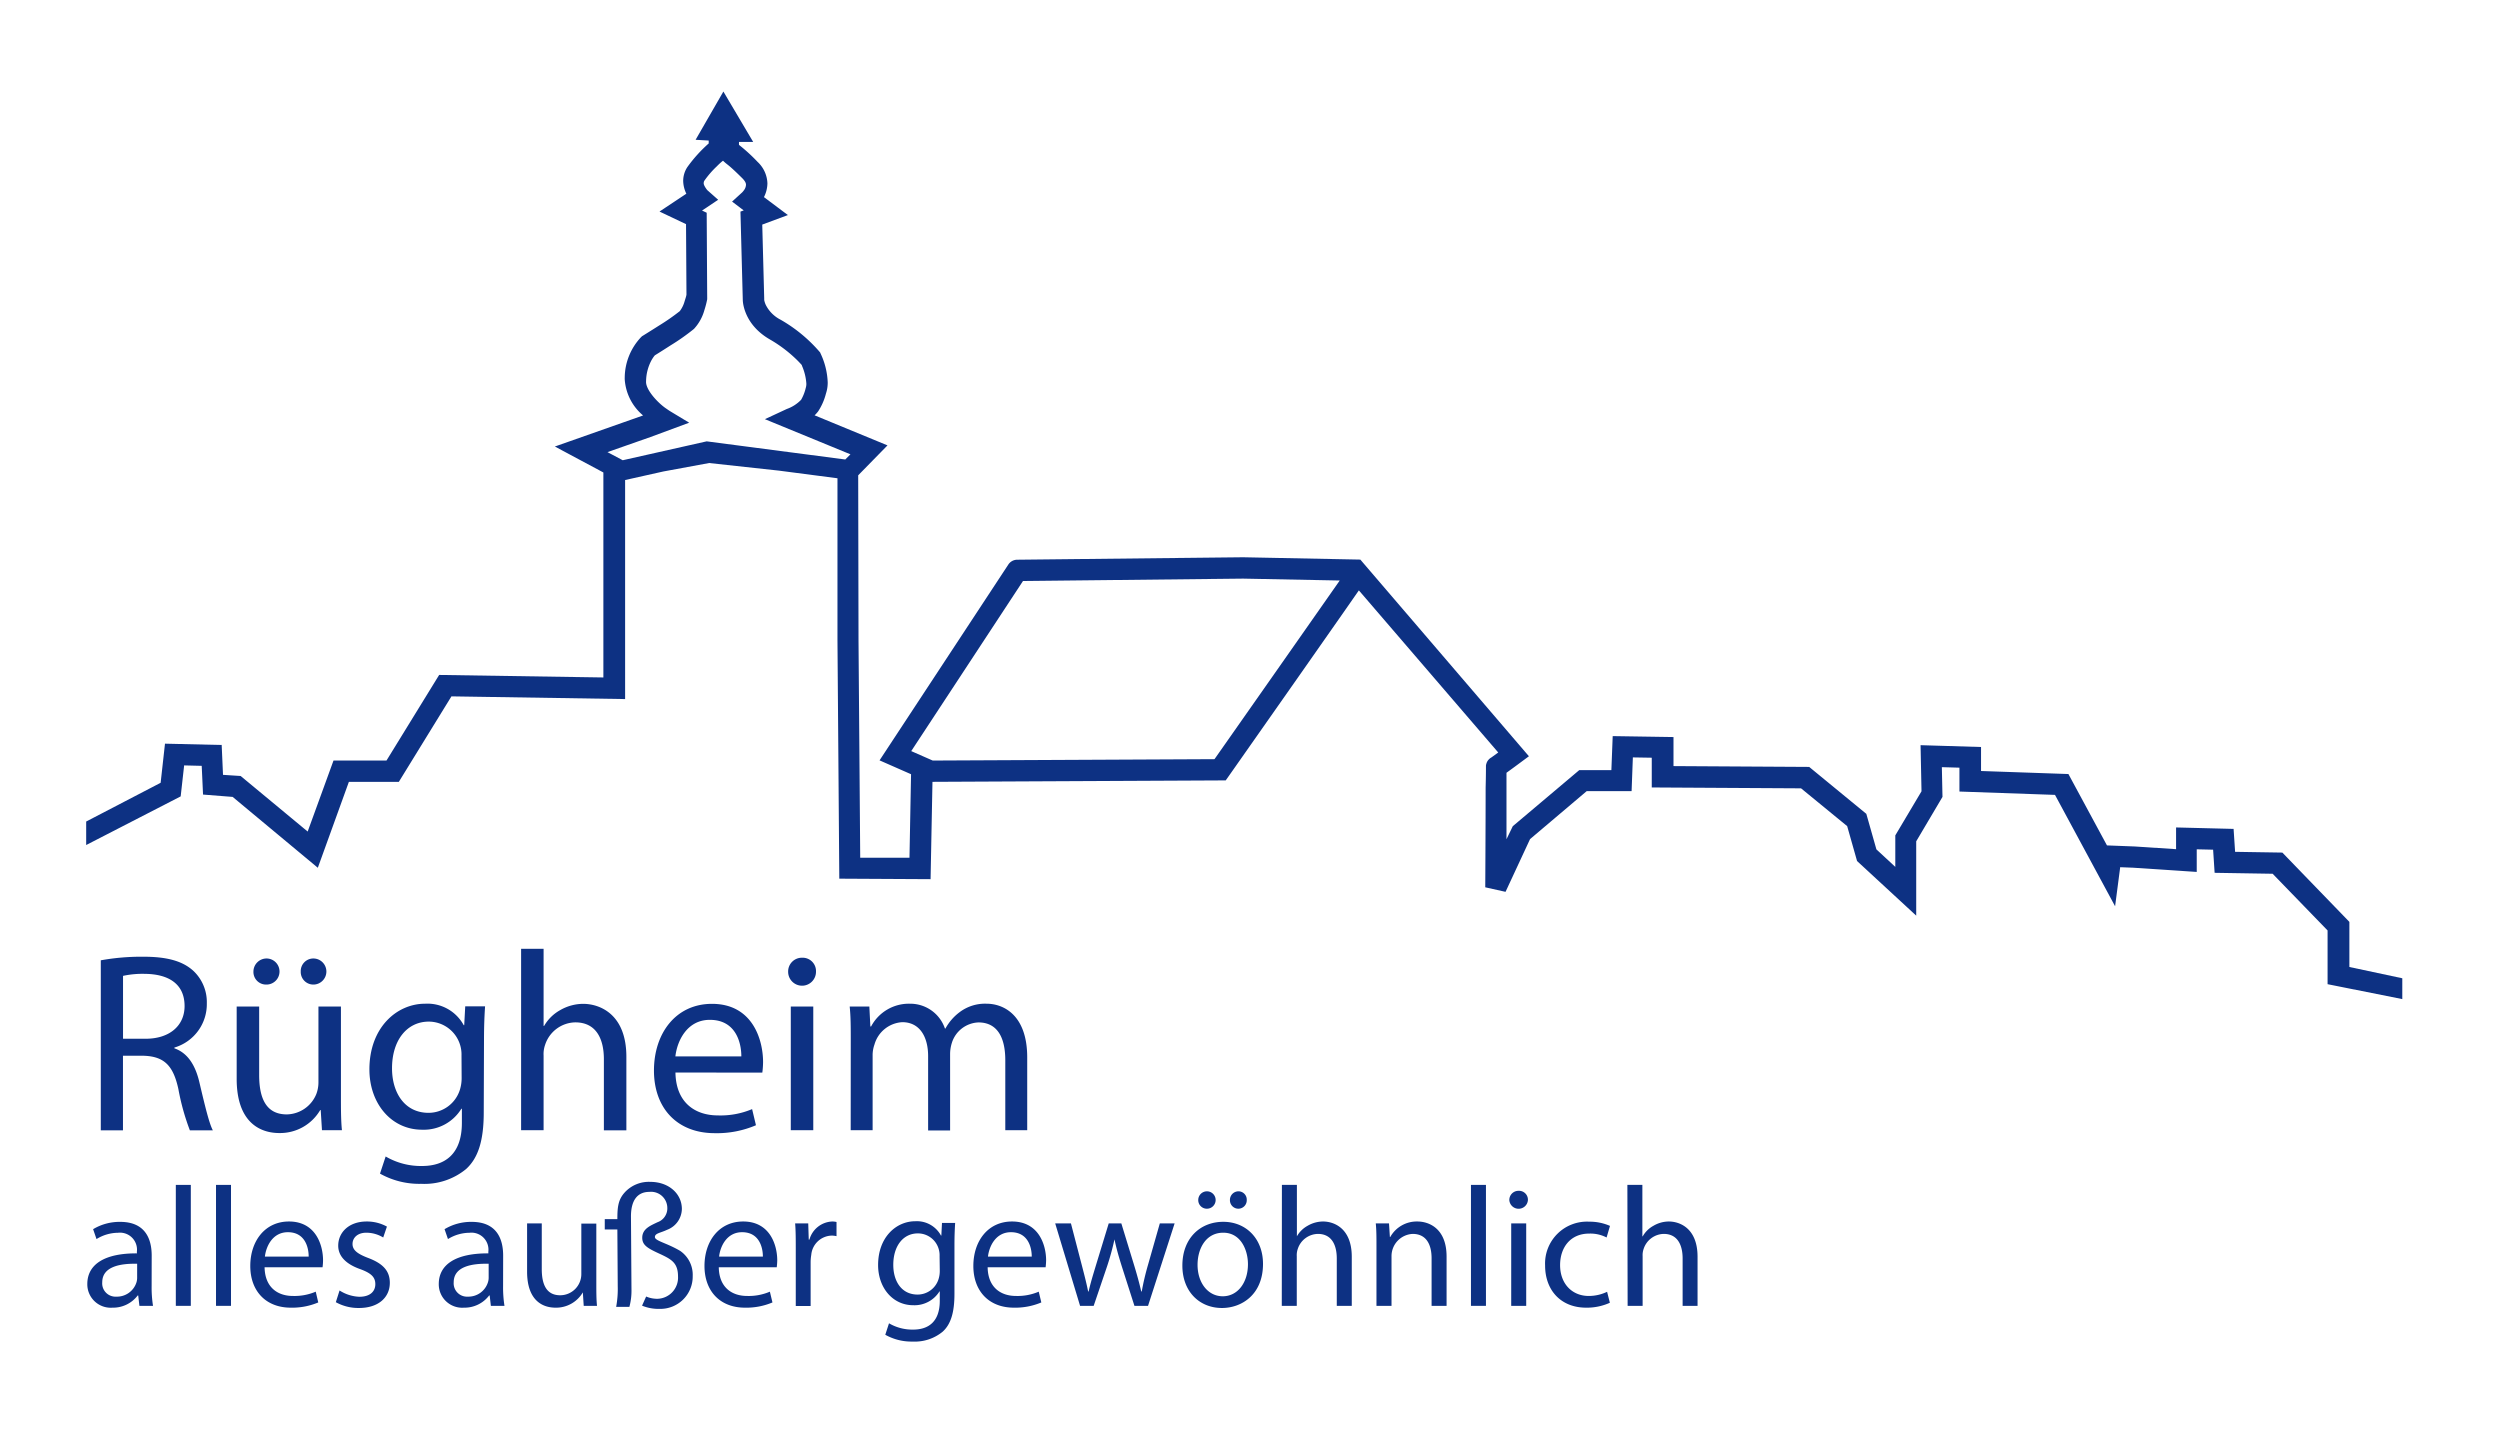 <svg id="Ebene_1" data-name="Ebene 1" xmlns="http://www.w3.org/2000/svg" viewBox="0 0 396.85 226.77"><defs><style>.cls-1{fill:#0d3183;}</style></defs><title>DAS_rügheim_LOGO</title><path class="cls-1" d="M16,152.44a36.27,36.27,0,0,1,6.77-.57c3.77,0,6.21.69,7.91,2.23a6.81,6.81,0,0,1,2.15,5.19,7.18,7.18,0,0,1-5.15,7v.12c2.11.73,3.36,2.68,4,5.52.9,3.81,1.54,6.45,2.11,7.5H30.14a37.06,37.06,0,0,1-1.82-6.53c-.81-3.77-2.27-5.19-5.48-5.31H19.52v11.84H16Zm3.53,12.45h3.6c3.78,0,6.17-2.07,6.17-5.19,0-3.53-2.56-5.07-6.29-5.11a14.6,14.6,0,0,0-3.48.32Z"/><path class="cls-1" d="M54.12,174.06c0,2,0,3.81.16,5.35H51.11l-.2-3.2h-.08a7.38,7.38,0,0,1-6.49,3.65c-3.08,0-6.77-1.71-6.77-8.6V159.78h3.57v10.87c0,3.73,1.13,6.25,4.38,6.25a5.16,5.16,0,0,0,4.7-3.25,5.26,5.26,0,0,0,.33-1.82V159.78h3.57ZM42.23,156.29a2,2,0,0,1-2-2.07,2.09,2.09,0,0,1,2.07-2.07,2.07,2.07,0,0,1,0,4.14Zm7.51,0a2,2,0,0,1-2-2.07,2,2,0,0,1,2-2.07,2.07,2.07,0,0,1,0,4.14Z"/><path class="cls-1" d="M76.79,176.57c0,4.5-.89,7.26-2.8,9a10.41,10.41,0,0,1-7.14,2.35,12.74,12.74,0,0,1-6.53-1.62l.9-2.72A11.07,11.07,0,0,0,67,185.09c3.65,0,6.32-1.91,6.32-6.85V176h-.08A7,7,0,0,1,67,179.33c-4.87,0-8.36-4.14-8.36-9.57,0-6.65,4.34-10.43,8.84-10.43a6.54,6.54,0,0,1,6.13,3.41h.08l.16-3H77c-.09,1.42-.17,3-.17,5.39Zm-3.53-9a5.22,5.22,0,0,0-5.19-5.4c-3.41,0-5.84,2.88-5.84,7.42,0,3.86,2,7.06,5.8,7.06A5.22,5.22,0,0,0,73,173a6.25,6.25,0,0,0,.28-1.9Z"/><path class="cls-1" d="M82.72,150.61h3.57v12.25h.08a6.69,6.69,0,0,1,2.55-2.51,7.34,7.34,0,0,1,3.65-1c2.64,0,6.86,1.63,6.86,8.4v11.68H95.86V168.13c0-3.16-1.18-5.84-4.54-5.84a5.14,5.14,0,0,0-4.79,3.57,4.42,4.42,0,0,0-.24,1.71v11.84H82.72Z"/><path class="cls-1" d="M107.22,170.25c.08,4.82,3.16,6.81,6.73,6.81a12.87,12.87,0,0,0,5.44-1l.61,2.56a15.76,15.76,0,0,1-6.54,1.26c-6,0-9.65-4-9.65-9.94s3.49-10.59,9.21-10.59c6.41,0,8.11,5.64,8.11,9.25a13.87,13.87,0,0,1-.12,1.67Zm10.46-2.56c0-2.27-.93-5.8-5-5.8-3.61,0-5.19,3.33-5.47,5.8Z"/><path class="cls-1" d="M129.53,154.26a2.21,2.21,0,0,1-4.42,0,2.18,2.18,0,0,1,2.23-2.23A2.12,2.12,0,0,1,129.53,154.26Zm-4,25.15V159.78h3.57v19.63Z"/><path class="cls-1" d="M135.05,165.09c0-2,0-3.69-.17-5.31H138l.16,3.16h.12a6.78,6.78,0,0,1,6.17-3.61,5.81,5.81,0,0,1,5.55,3.94h.08a8,8,0,0,1,2.2-2.56,6.69,6.69,0,0,1,4.34-1.38c2.59,0,6.44,1.71,6.44,8.52v11.56h-3.48V168.3c0-3.78-1.38-6-4.26-6a4.61,4.61,0,0,0-4.22,3.24,5.93,5.93,0,0,0-.28,1.78v12.13h-3.49V167.65c0-3.13-1.38-5.39-4.1-5.39a4.88,4.88,0,0,0-4.42,3.56,5,5,0,0,0-.29,1.75v11.84h-3.48Z"/><path class="cls-1" d="M24.07,204.15a18.78,18.78,0,0,0,.22,3.14H22.13l-.19-1.65h-.08a4.9,4.9,0,0,1-4,1.94,3.72,3.72,0,0,1-4-3.75c0-3.17,2.81-4.9,7.87-4.87v-.27a2.7,2.7,0,0,0-3-3,6.57,6.57,0,0,0-3.41,1l-.54-1.57a8.15,8.15,0,0,1,4.3-1.16c4,0,5,2.73,5,5.35Zm-2.3-3.54c-2.59-.06-5.54.4-5.54,2.94a2.11,2.11,0,0,0,2.24,2.28,3.25,3.25,0,0,0,3.17-2.2,2.46,2.46,0,0,0,.13-.75Z"/><path class="cls-1" d="M27.91,188.09h2.38v19.2H27.91Z"/><path class="cls-1" d="M34.29,188.09h2.38v19.2H34.29Z"/><path class="cls-1" d="M42,201.17c.06,3.22,2.11,4.55,4.49,4.55a8.61,8.61,0,0,0,3.63-.68l.4,1.71a10.68,10.68,0,0,1-4.35.83c-4,0-6.44-2.67-6.44-6.62s2.33-7.06,6.14-7.06c4.27,0,5.41,3.76,5.41,6.17a8.35,8.35,0,0,1-.08,1.1Zm7-1.7c0-1.52-.62-3.87-3.3-3.87-2.41,0-3.46,2.22-3.65,3.87Z"/><path class="cls-1" d="M53.9,204.85a6.27,6.27,0,0,0,3.14,1c1.73,0,2.54-.87,2.54-2s-.67-1.76-2.43-2.4c-2.36-.84-3.46-2.14-3.46-3.71,0-2.11,1.7-3.84,4.51-3.84a6.56,6.56,0,0,1,3.22.81l-.59,1.73a5.15,5.15,0,0,0-2.68-.76c-1.41,0-2.19.82-2.19,1.79s.78,1.57,2.49,2.22c2.27.86,3.43,2,3.43,3.94,0,2.3-1.78,4-4.9,4a7.34,7.34,0,0,1-3.67-.92Z"/><path class="cls-1" d="M79.86,204.15a18.78,18.78,0,0,0,.22,3.14H77.92l-.19-1.65h-.08a4.9,4.9,0,0,1-4,1.94,3.72,3.72,0,0,1-4-3.75c0-3.17,2.81-4.9,7.87-4.87v-.27a2.7,2.7,0,0,0-3-3,6.57,6.57,0,0,0-3.41,1l-.54-1.57a8.15,8.15,0,0,1,4.3-1.16c4,0,5,2.73,5,5.35Zm-2.29-3.54c-2.6-.06-5.55.4-5.55,2.94a2.12,2.12,0,0,0,2.25,2.28,3.25,3.25,0,0,0,3.16-2.2,2.48,2.48,0,0,0,.14-.75Z"/><path class="cls-1" d="M94.66,203.72c0,1.35,0,2.54.11,3.57H92.66l-.14-2.14h0a4.92,4.92,0,0,1-4.33,2.43c-2.06,0-4.52-1.13-4.52-5.73V194.2H86v7.25c0,2.48.76,4.16,2.92,4.16a3.36,3.36,0,0,0,3.36-3.38v-8h2.38Z"/><path class="cls-1" d="M114.1,201.17c.05,3.22,2.11,4.55,4.49,4.55a8.56,8.56,0,0,0,3.62-.68l.41,1.71a10.69,10.69,0,0,1-4.36.83c-4,0-6.43-2.67-6.43-6.62s2.32-7.06,6.14-7.06c4.27,0,5.41,3.76,5.41,6.17a10.58,10.58,0,0,1-.08,1.1Zm7-1.7c0-1.52-.62-3.87-3.3-3.87-2.41,0-3.47,2.22-3.65,3.87Z"/><path class="cls-1" d="M126.32,198.28c0-1.54,0-2.87-.1-4.08h2.08l.08,2.57h.11a3.92,3.92,0,0,1,3.62-2.87,2.82,2.82,0,0,1,.68.08v2.25a3.29,3.29,0,0,0-.81-.09,3.35,3.35,0,0,0-3.2,3.06,7.26,7.26,0,0,0-.1,1.11v7h-2.36Z"/><path class="cls-1" d="M151.51,205.39c0,3-.6,4.85-1.87,6a6.94,6.94,0,0,1-4.76,1.57,8.45,8.45,0,0,1-4.35-1.08l.59-1.82a7.31,7.31,0,0,0,3.84,1c2.44,0,4.22-1.27,4.22-4.57V205h-.05a4.67,4.67,0,0,1-4.17,2.19c-3.24,0-5.57-2.76-5.57-6.38,0-4.44,2.89-6.95,5.9-6.95a4.35,4.35,0,0,1,4.08,2.27h.06l.1-2h2.09c-.06.94-.11,2-.11,3.59Zm-2.36-6a3.37,3.37,0,0,0-.13-1.08,3.43,3.43,0,0,0-3.33-2.52c-2.27,0-3.89,1.93-3.89,5,0,2.58,1.3,4.71,3.87,4.71A3.49,3.49,0,0,0,149,203a4.33,4.33,0,0,0,.18-1.27Z"/><path class="cls-1" d="M156.78,201.17c.05,3.22,2.11,4.55,4.49,4.55a8.56,8.56,0,0,0,3.62-.68l.41,1.71a10.68,10.68,0,0,1-4.35.83c-4,0-6.44-2.67-6.44-6.62s2.32-7.06,6.14-7.06c4.27,0,5.41,3.76,5.41,6.17a10.58,10.58,0,0,1-.08,1.1Zm7-1.7c0-1.52-.62-3.87-3.3-3.87-2.41,0-3.46,2.22-3.65,3.87Z"/><path class="cls-1" d="M170,194.2l1.73,6.65c.38,1.46.73,2.81,1,4.16h.08c.29-1.32.73-2.73,1.16-4.16L176,194.2h2l2,6.54c.48,1.57.86,2.95,1.16,4.27h.08a41.05,41.05,0,0,1,1-4.24l1.87-6.57h2.35l-4.22,13.09h-2.16l-2-6.25c-.46-1.46-.84-2.76-1.17-4.3h0a40.08,40.08,0,0,1-1.19,4.33l-2.11,6.22h-2.16l-3.95-13.09Z"/><path class="cls-1" d="M200.49,200.63c0,4.85-3.36,7-6.52,7-3.55,0-6.28-2.59-6.28-6.73,0-4.38,2.87-6.95,6.49-6.95S200.49,196.63,200.49,200.63Zm-10.39.14c0,2.86,1.65,5,4,5s4-2.14,4-5.09c0-2.21-1.11-5-3.92-5S190.1,198.28,190.1,200.77Zm1.46-8.9a1.36,1.36,0,0,1-1.35-1.38,1.38,1.38,0,0,1,1.38-1.38,1.38,1.38,0,0,1,0,2.76Zm5,0a1.34,1.34,0,0,1-1.32-1.38,1.36,1.36,0,0,1,1.35-1.38,1.32,1.32,0,0,1,1.32,1.38,1.34,1.34,0,0,1-1.32,1.38Z"/><path class="cls-1" d="M203.49,188.09h2.38v8.16h0a4.4,4.4,0,0,1,1.7-1.67,4.91,4.91,0,0,1,2.44-.68c1.76,0,4.57,1.08,4.57,5.6v7.79h-2.38v-7.52c0-2.11-.79-3.9-3-3.9a3.43,3.43,0,0,0-3.19,2.38,3,3,0,0,0-.16,1.14v7.9h-2.38Z"/><path class="cls-1" d="M218.5,197.74c0-1.35,0-2.46-.11-3.54h2.1l.14,2.16h.06A4.81,4.81,0,0,1,225,193.9c1.81,0,4.63,1.08,4.63,5.57v7.82h-2.38v-7.55c0-2.11-.79-3.87-3-3.87a3.53,3.53,0,0,0-3.36,3.55v7.87H218.5Z"/><path class="cls-1" d="M233.5,188.09h2.38v19.2H233.5Z"/><path class="cls-1" d="M242.54,190.52a1.48,1.48,0,0,1-2.95,0,1.45,1.45,0,0,1,1.49-1.49A1.41,1.41,0,0,1,242.54,190.52Zm-2.65,16.77V194.2h2.38v13.09Z"/><path class="cls-1" d="M255.55,206.8a8.85,8.85,0,0,1-3.77.78c-3.94,0-6.51-2.7-6.51-6.7a6.65,6.65,0,0,1,7-6.95,8,8,0,0,1,3.3.67l-.54,1.84a5.58,5.58,0,0,0-2.76-.62c-3,0-4.62,2.22-4.62,5,0,3,1.94,4.9,4.54,4.9a6.72,6.72,0,0,0,2.92-.66Z"/><path class="cls-1" d="M258.33,188.09h2.38v8.16h.06a4.34,4.34,0,0,1,1.7-1.67,4.84,4.84,0,0,1,2.43-.68c1.76,0,4.57,1.08,4.57,5.6v7.79H267.1v-7.52c0-2.11-.79-3.9-3-3.9a3.44,3.44,0,0,0-3.19,2.38,3,3,0,0,0-.16,1.14v7.9h-2.38Z"/><path class="cls-1" d="M96,195.17v-1.65H98c0-1.94.14-3.06,1.12-4.18a5.18,5.18,0,0,1,4.12-1.73c2.88,0,5,1.85,5,4.31a3.6,3.6,0,0,1-2.35,3.3c-1.07.51-1.93.54-1.93,1.15s1.87.93,4,2.19a4.6,4.6,0,0,1,2,4,5.13,5.13,0,0,1-5.27,5.21,6.78,6.78,0,0,1-2.77-.51l.65-1.45a4.43,4.43,0,0,0,1.82.36,3.36,3.36,0,0,0,3.24-3.53c0-2.13-1-2.71-2.74-3.53-2-.92-2.94-1.39-2.94-2.63,0-1.43,1.32-1.93,2.41-2.46a2.33,2.33,0,0,0,1.57-2.3,2.58,2.58,0,0,0-2.86-2.52c-1.76,0-2.94,1.18-2.91,4l.08,11.42a9.93,9.93,0,0,1-.33,2.83h-2.1a15.65,15.65,0,0,0,.25-3.28l-.06-9Z"/><path class="cls-1" d="M372.94,153.5v-7.16l-10.64-11-7.5-.12-.24-3.64-9.13-.23,0,3.45-6.55-.43-4.42-.17-6.12-11.33-13.87-.48,0-3.81-9.6-.29.15,7.32-4.16,7v5l-3-2.78-1.6-5.64-9.07-7.45-21.54-.13V117l-9.65-.15-.21,5.4h-5.1l-10.55,8.9-1,2.07c0-.62,0-1.25,0-1.88,0-2.39,0-4.78,0-6.58,0-.85,0-1.58,0-2.09.86-.62,2.08-1.52,2.1-1.54l1.46-1.08L215.94,88.83l-18.6-.37-35.89.39a1.7,1.7,0,0,0-1.41.8L139.62,120.7l5,2.2-.25,13.26-7.82,0-.27-34.52-.05-26.19,4.65-4.75-11.57-4.77a5.68,5.68,0,0,0,.57-.64,9.34,9.34,0,0,0,1.23-2.81,5.47,5.47,0,0,0,.28-1.79,11.68,11.68,0,0,0-1.12-4.55l-.08-.19-.13-.15a23.66,23.66,0,0,0-6.17-5.06,5.31,5.31,0,0,1-2.32-2.32,3.27,3.27,0,0,1-.26-.8c0-.19,0-.26,0-.26L121,35.65l4.07-1.51-3.8-2.85a5,5,0,0,0,.55-2.16,4.87,4.87,0,0,0-1.56-3.43A27.4,27.4,0,0,0,117.31,23a4.36,4.36,0,0,1,0-.47h2.25l-4.73-8-4.41,7.66,2.08.12,0,.46a22.41,22.41,0,0,0-3.42,3.8,4,4,0,0,0-.63,2.18,4.88,4.88,0,0,0,.5,2l-4.26,2.83,4.21,2,.07,11.14c0,.21-.15.63-.3,1.12a4.59,4.59,0,0,1-.76,1.55,33.78,33.78,0,0,1-3.23,2.25c-1.38.88-2.61,1.64-2.61,1.64l-.14.08-.13.12A9.45,9.45,0,0,0,99.17,60a1.77,1.77,0,0,0,0,.22A8.19,8.19,0,0,0,102,65.88l.08.07-14,4.93L95.78,75v32.54l-26.07-.4-8.36,13.59-8.41,0L48.84,132,38.2,123.18,35.4,123l-.21-4.74-9-.21-.69,6.21-11.82,6.15v3.73l15-7.72.55-4.92,2.79.07.21,4.56,4.7.37,13.52,11.25,4.93-13.64,7.93,0,8.35-13.57,27.57.43V76.2l6.08-1.36,7.26-1.34,11.09,1.21,9.28,1.21,0,25.69.29,37.87,14.49.08.3-15.45,46.55-.23.51-.72,10.68-15.22,7.38-10.54,2.46-3.53.11-.15,22.12,25.73-.8.58-.29.21h0a1.6,1.6,0,0,0-.42.33,1.53,1.53,0,0,0-.37.65,1.15,1.15,0,0,0-.07.38c0,.4,0,1.57-.05,3.44,0,5.5-.06,15.81-.06,15.81l3.22.72,3.89-8.37,9-7.62H259l.2-5.35,3,.05V125l23.7.14,7.32,6,1.57,5.54,9.39,8.67V133.55l4.17-7.05-.1-4.72,2.79.08,0,3.79,15.17.53,9.54,17.68.81-6.2,2.06.08,10.09.67,0-3.59,2.6.06.24,3.67,9.21.15,8.72,9v8.53l11.86,2.37,0-3.31ZM134.18,72.94l-22-2.88-13.33,3-2.42-1.29,6.84-2.4,6.13-2.27-3-1.81s-.22-.13-.61-.41c-1.23-.8-3.36-3-3.23-4.38v-.05a7.24,7.24,0,0,1,.85-3.25,5.5,5.5,0,0,1,.49-.74.17.17,0,0,0,.06-.06c.41-.25,1.4-.87,2.48-1.57a34.3,34.3,0,0,0,3.72-2.62,7.19,7.19,0,0,0,1.66-3,13.79,13.79,0,0,0,.44-1.71l0-.15-.08-13.58-.74-.35.76-.5L114,31.71l-1.65-1.46h0c-.14-.1-.71-.89-.64-1.2a.63.63,0,0,1,.12-.39,14.71,14.71,0,0,1,1.94-2.24c.36-.37.7-.68,1-.91.84.81.65.39,3.1,2.82.52.55.54.82.55,1a1.59,1.59,0,0,1-.31.85,3.64,3.64,0,0,1-.25.31l-.07.07h0L116.21,32l1.85,1.4-.52.19.37,14c0,.54.29,4,4.33,6.31a21.34,21.34,0,0,1,3.86,2.85c.46.42.8.79,1,1l.19.21,0,.07A8.41,8.41,0,0,1,128,60.9a2.17,2.17,0,0,1-.1.7,6.88,6.88,0,0,1-.73,1.86,5.85,5.85,0,0,1-2.27,1.46l-3.48,1.62L135,72.12Zm68.29,33.77-9.68,13.8-44.73.22h0l-3.41-1.5,17.74-27,34.93-.38,15.35.3Z"/></svg>